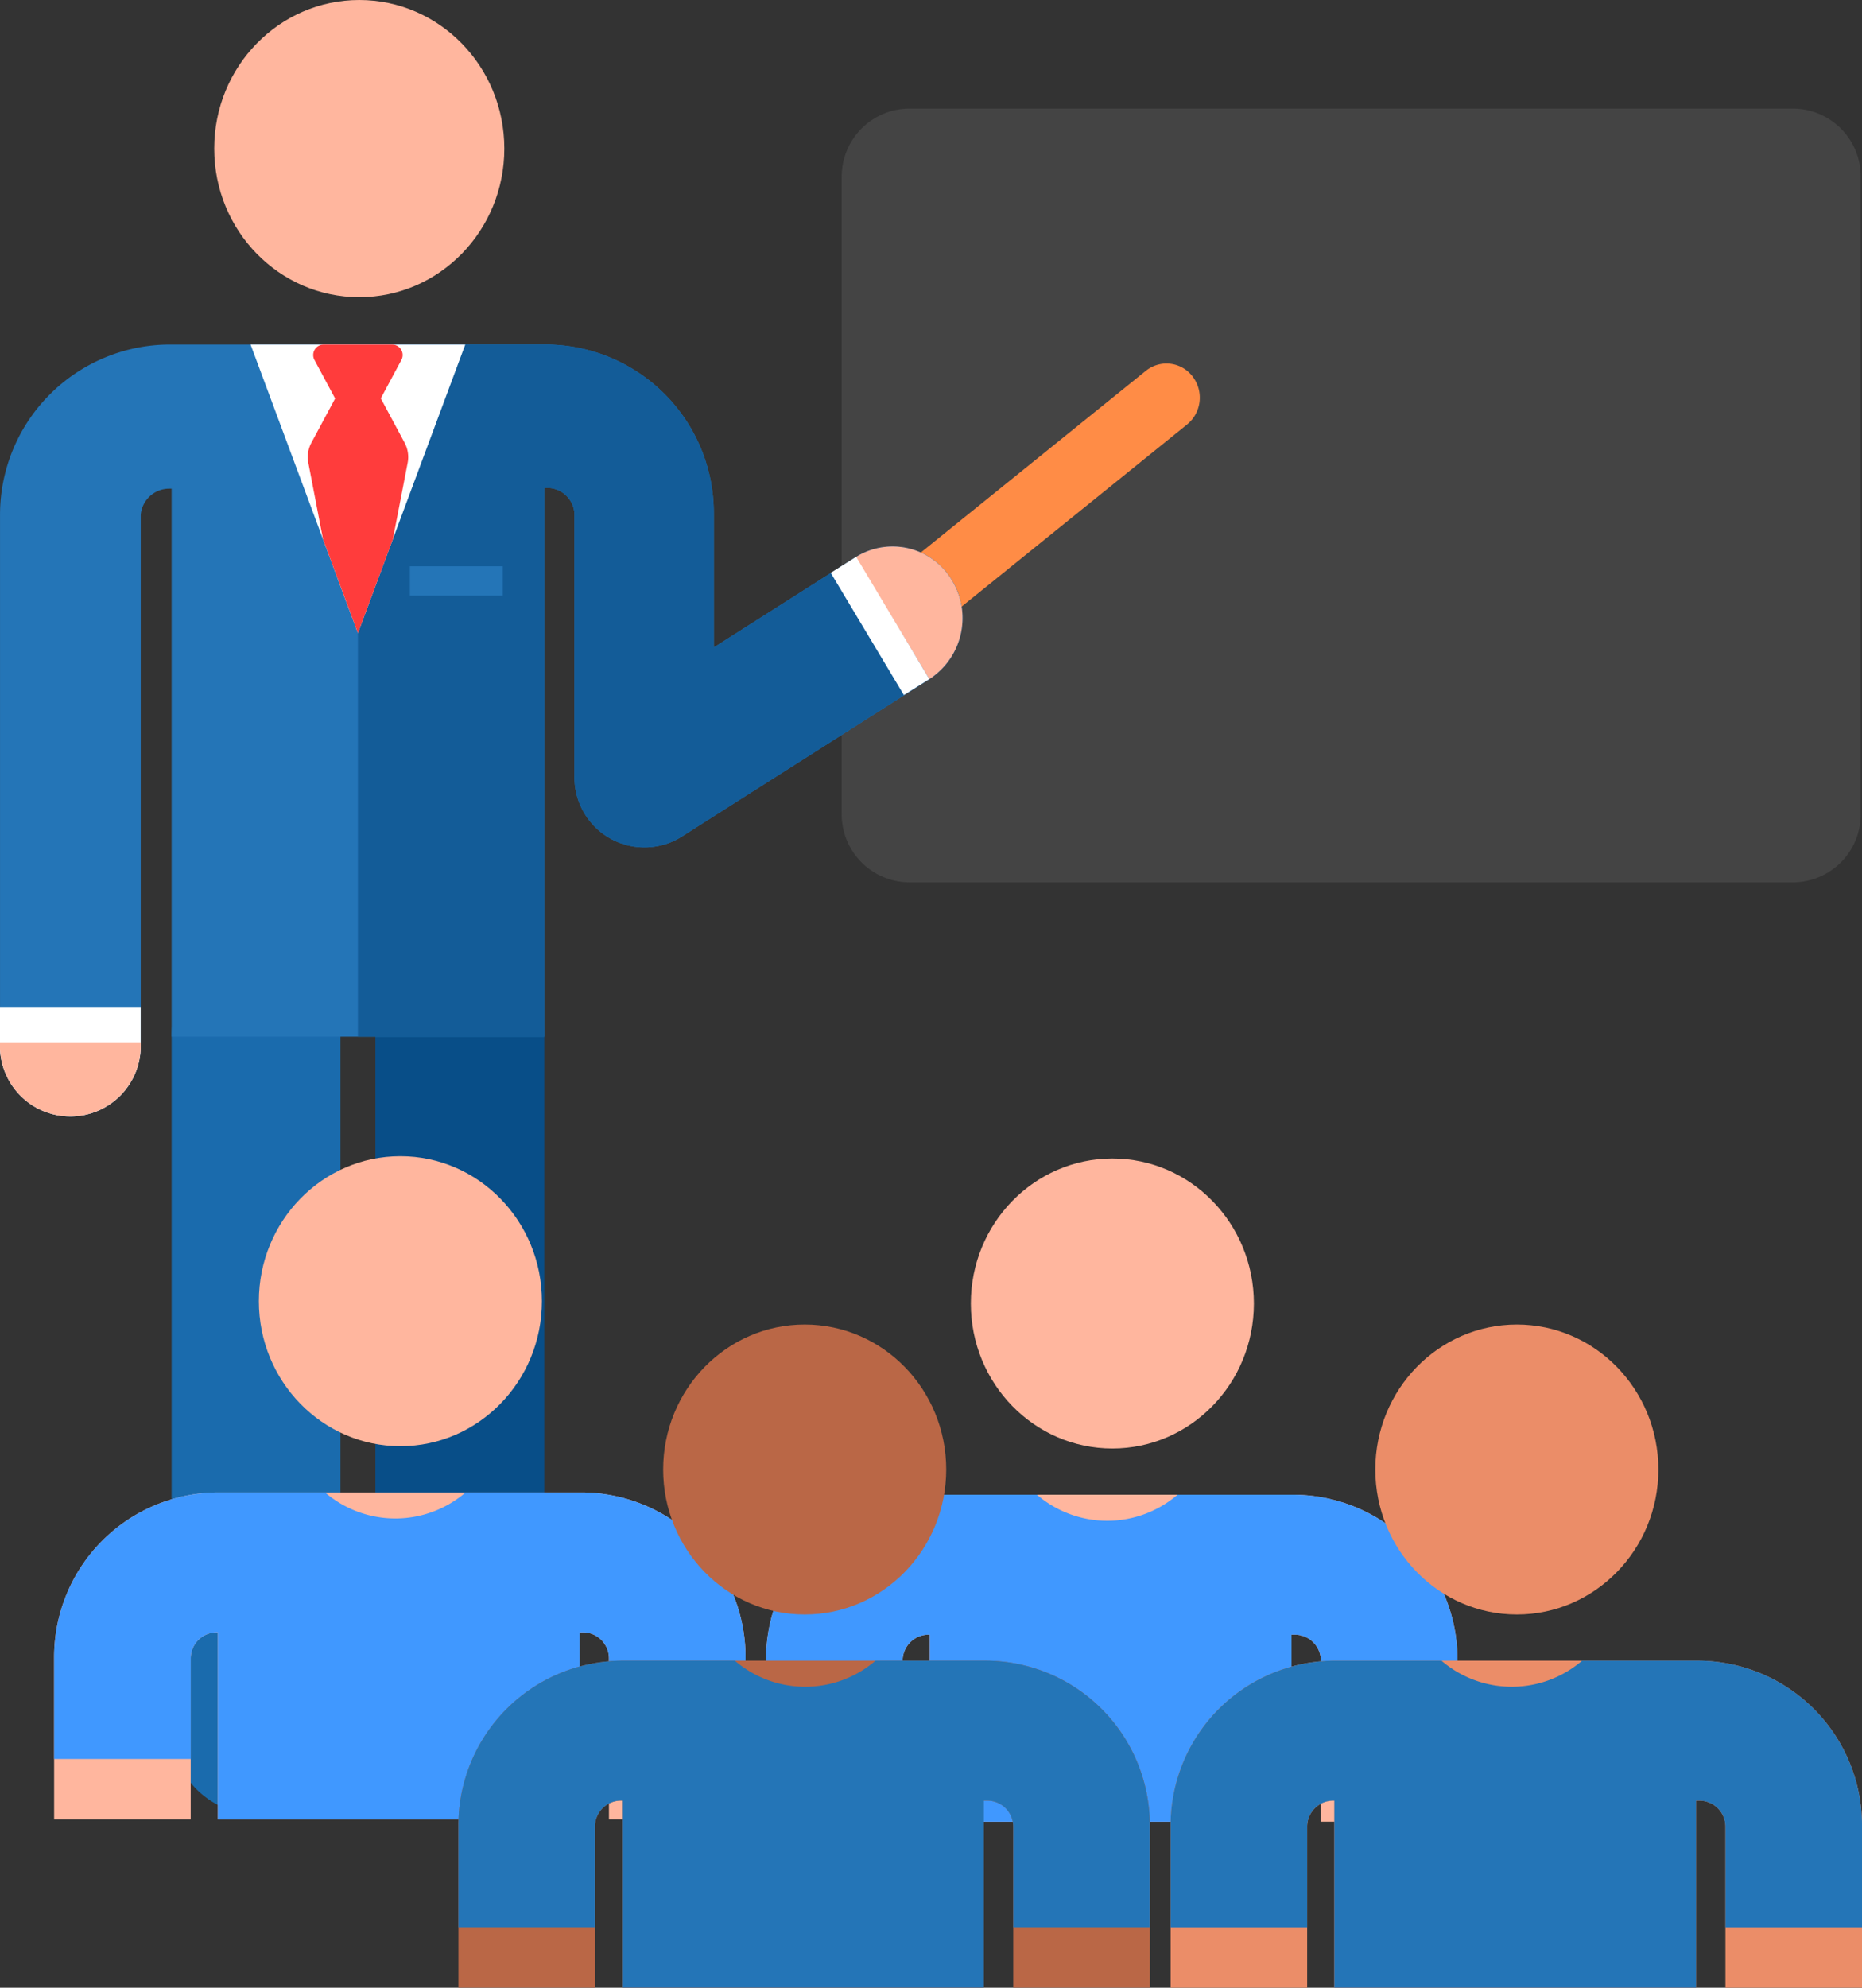 <svg xmlns="http://www.w3.org/2000/svg" width="68.52" height="73.113" viewBox="0 0 68.52 73.113">
  <rect x="0" y="0" width="68.52" height="73.113" fill="#333333" stroke="none"/>
  <g id="Group_363" data-name="Group 363" transform="translate(2489 -371)">
    <path id="Path_17" data-name="Path 17" d="M244.153,52.9V29.493a2.5,2.5,0,0,1,2.467-2.526h32.565a2.5,2.5,0,0,1,2.467,2.526V52.9a2.5,2.5,0,0,1-2.467,2.526H246.62A2.5,2.5,0,0,1,244.153,52.9Z" transform="translate(-2702.179 348.028)" fill="#444"/>
    <path id="Path_18" data-name="Path 18" d="M249.814,97.344a1.212,1.212,0,0,1-.963-.478,1.275,1.275,0,0,1,.2-1.762L259.1,86.993a1.206,1.206,0,0,1,1.721.209,1.275,1.275,0,0,1-.2,1.762l-10.045,8.111A1.2,1.2,0,0,1,249.814,97.344Z" transform="translate(-2705.934 297.647)" fill="#ff8c46"/>
    <ellipse id="Ellipse_7" data-name="Ellipse 7" cx="5.338" cy="5.466" rx="5.338" ry="5.466" transform="translate(-2481.117 371)" fill="#ffb69e"/>
    <path id="Path_19" data-name="Path 19" d="M135.272,256.058a3.145,3.145,0,0,1-3.107-3.181V227.45a3.107,3.107,0,1,1,6.213,0v25.427A3.144,3.144,0,0,1,135.272,256.058Z" transform="translate(-2607.35 181.682)" fill="#084e88"/>
    <path id="Path_20" data-name="Path 20" d="M86.328,256.058a3.145,3.145,0,0,1-3.107-3.181V227.45a3.107,3.107,0,1,1,6.213,0v25.427A3.144,3.144,0,0,1,86.328,256.058Z" transform="translate(-2565.905 181.682)" fill="#1a6bad"/>
    <path id="Path_21" data-name="Path 21" d="M77.037,90.953a2.541,2.541,0,0,0-3.547-.85l-5.216,3.317V88.488a6.2,6.2,0,0,0-6.119-6.21H48.229a6.261,6.261,0,0,0-6.222,6.242v19.489a2.59,2.59,0,1,0,5.178,0V88.542a1.052,1.052,0,0,1,1.044-.962h.093v20.157H62.034V87.553h.121a1,1,0,0,1,.991.962V98.16a2.576,2.576,0,0,0,3.934,2.227l9.127-5.8A2.675,2.675,0,0,0,77.037,90.953Z" transform="translate(-2531.006 301.395)" fill="#2475b7"/>
    <path id="Path_22" data-name="Path 22" d="M149.823,90.953a2.541,2.541,0,0,0-3.547-.85l-5.216,3.317V88.488a6.2,6.2,0,0,0-6.119-6.21h-6.978v25.459h6.857V87.553h.121a1,1,0,0,1,.991.962V98.16a2.576,2.576,0,0,0,3.934,2.227l9.128-5.8A2.675,2.675,0,0,0,149.823,90.953Z" transform="translate(-2603.792 301.395)" fill="#135c98"/>
    <path id="Path_23" data-name="Path 23" d="M251.033,130.867a2.541,2.541,0,0,0-3.547-.85L250.2,134.5A2.675,2.675,0,0,0,251.033,130.867Z" transform="translate(-2705.001 261.48)" fill="#ffb69e"/>
    <path id="Path_64" data-name="Path 64" d="M0,0,5.241.055,5.253,1.16.012,1.105Z" transform="translate(-2455.738 396.567) rotate(-121.506)" fill="#fff"/>
    <path id="Path_24" data-name="Path 24" d="M42,237.56v1.367a2.59,2.59,0,1,0,5.178,0V237.56Z" transform="translate(-2531.001 170.477)" fill="#fff"/>
    <path id="Path_25" data-name="Path 25" d="M42,245.84v.068a2.59,2.59,0,1,0,5.178,0v-.068Z" transform="translate(-2531.001 163.496)" fill="#ffb69e"/>
    <path id="Path_26" data-name="Path 26" d="M102.183,82.278l3.95,10.615,3.951-10.615Z" transform="translate(-2581.962 301.395)" fill="#fff"/>
    <path id="Path_27" data-name="Path 27" d="M119.481,85.893l-.877-1.634.756-1.408a.385.385,0,0,0-.33-.571h-2.535a.385.385,0,0,0-.33.571l.759,1.413-.875,1.63a1.115,1.115,0,0,0-.111.74l.54,2.806,1.285,3.455,1.286-3.456.543-2.805A1.115,1.115,0,0,0,119.481,85.893Z" transform="translate(-2593.591 301.394)" fill="#ff3c3c"/>
    <rect id="Rectangle_31" data-name="Rectangle 31" width="3.42" height="1.08" transform="translate(-2473.917 391.829)" fill="#2475b7"/>
    <ellipse id="Ellipse_9" data-name="Ellipse 9" cx="5.208" cy="5.333" rx="5.208" ry="5.333" transform="translate(-2453.274 413.614)" fill="#ffb69e"/>
    <path id="Path_30" data-name="Path 30" d="M192.452,372.929H178.961a6.057,6.057,0,0,0-5.976,6.059v5.968h5.026v-5.942a.959.959,0,0,1,.95-.938h.049v6.88h13.311v-6.88h.131a.959.959,0,0,1,.95.938v5.942h5.026v-5.968A6.057,6.057,0,0,0,192.452,372.929Z" transform="translate(-2633.795 53.052)" fill="#ffb69e"/>
    <path id="Path_31" data-name="Path 31" d="M192.453,372.929h-4.325a3.97,3.97,0,0,1-5.173,0h-3.993a6.057,6.057,0,0,0-5.976,6.059v3.746h5.026v-3.72a.959.959,0,0,1,.95-.938h.05v6.88h13.311v-6.88h.131a.959.959,0,0,1,.95.938v3.72h5.026v-3.746A6.057,6.057,0,0,0,192.453,372.929Z" transform="translate(-2633.796 53.052)" fill="#4098ff"/>
    <ellipse id="Ellipse_10" data-name="Ellipse 10" cx="5.208" cy="5.333" rx="5.208" ry="5.333" transform="translate(-2479.474 413.529)" fill="#ffb69e"/>
    <path id="Path_32" data-name="Path 32" d="M19.467,372.387H5.976A6.057,6.057,0,0,0,0,378.446v5.968H5.026v-5.942a.959.959,0,0,1,.95-.938h.049v6.88H19.336v-6.88h.131a.959.959,0,0,1,.95.938v5.942h5.026v-5.968A6.057,6.057,0,0,0,19.467,372.387Z" transform="translate(-2487.008 53.509)" fill="#ffb69e"/>
    <path id="Path_33" data-name="Path 33" d="M19.467,372.387H15.142a3.97,3.97,0,0,1-5.173,0H5.976A6.057,6.057,0,0,0,0,378.446v3.746H5.026v-3.72a.959.959,0,0,1,.95-.938h.049v6.88H19.336v-6.88h.131a.959.959,0,0,1,.95.938v3.72h5.026v-3.746A6.057,6.057,0,0,0,19.467,372.387Z" transform="translate(-2487.008 53.509)" fill="#4098ff"/>
    <ellipse id="Ellipse_11" data-name="Ellipse 11" cx="5.208" cy="5.333" rx="5.208" ry="5.333" transform="translate(-2464.596 419.72)" fill="#ba6746"/>
    <path id="Path_34" data-name="Path 34" d="M288.566,433.843H275.075A6.057,6.057,0,0,0,269.1,439.9v5.968h5.026v-5.942a.959.959,0,0,1,.95-.938h.049v6.88h13.311v-6.88h.131a.959.959,0,0,1,.95.938v5.942h5.026V439.9A6.057,6.057,0,0,0,288.566,433.843Z" transform="translate(-2741.23 -1.757)" fill="#ba6746"/>
    <path id="Path_35" data-name="Path 35" d="M288.567,433.843h-4.119a3.97,3.97,0,0,1-5.173,0h-4.2A6.057,6.057,0,0,0,269.1,439.9v3.746h5.026v-3.72a.959.959,0,0,1,.95-.938h.049v6.88h13.311v-6.88h.131a.959.959,0,0,1,.95.938v3.72h5.026V439.9A6.057,6.057,0,0,0,288.567,433.843Z" transform="translate(-2741.231 -1.757)" fill="#2475b7"/>
    <ellipse id="Ellipse_12" data-name="Ellipse 12" cx="5.208" cy="5.333" rx="5.208" ry="5.333" transform="translate(-2438.389 419.72)" fill="#eb8d68"/>
    <path id="Path_36" data-name="Path 36" d="M115.609,433.843H102.118a6.057,6.057,0,0,0-5.976,6.059v5.968h5.026v-5.942a.959.959,0,0,1,.95-.938h.05v6.88h13.311v-6.88h.131a.959.959,0,0,1,.95.938v5.942h5.026V439.9A6.057,6.057,0,0,0,115.609,433.843Z" transform="translate(-2542.065 -1.757)" fill="#eb8d68"/>
    <path id="Path_37" data-name="Path 37" d="M115.609,433.843h-4.325a3.97,3.97,0,0,1-5.173,0h-3.993a6.057,6.057,0,0,0-5.976,6.059v3.746h5.026v-3.72a.959.959,0,0,1,.95-.938h.05v6.88h13.311v-6.88h.131a.959.959,0,0,1,.95.938v3.72h5.026V439.9A6.057,6.057,0,0,0,115.609,433.843Z" transform="translate(-2542.065 -1.757)" fill="#2475b7"/>
  </g>
</svg>
